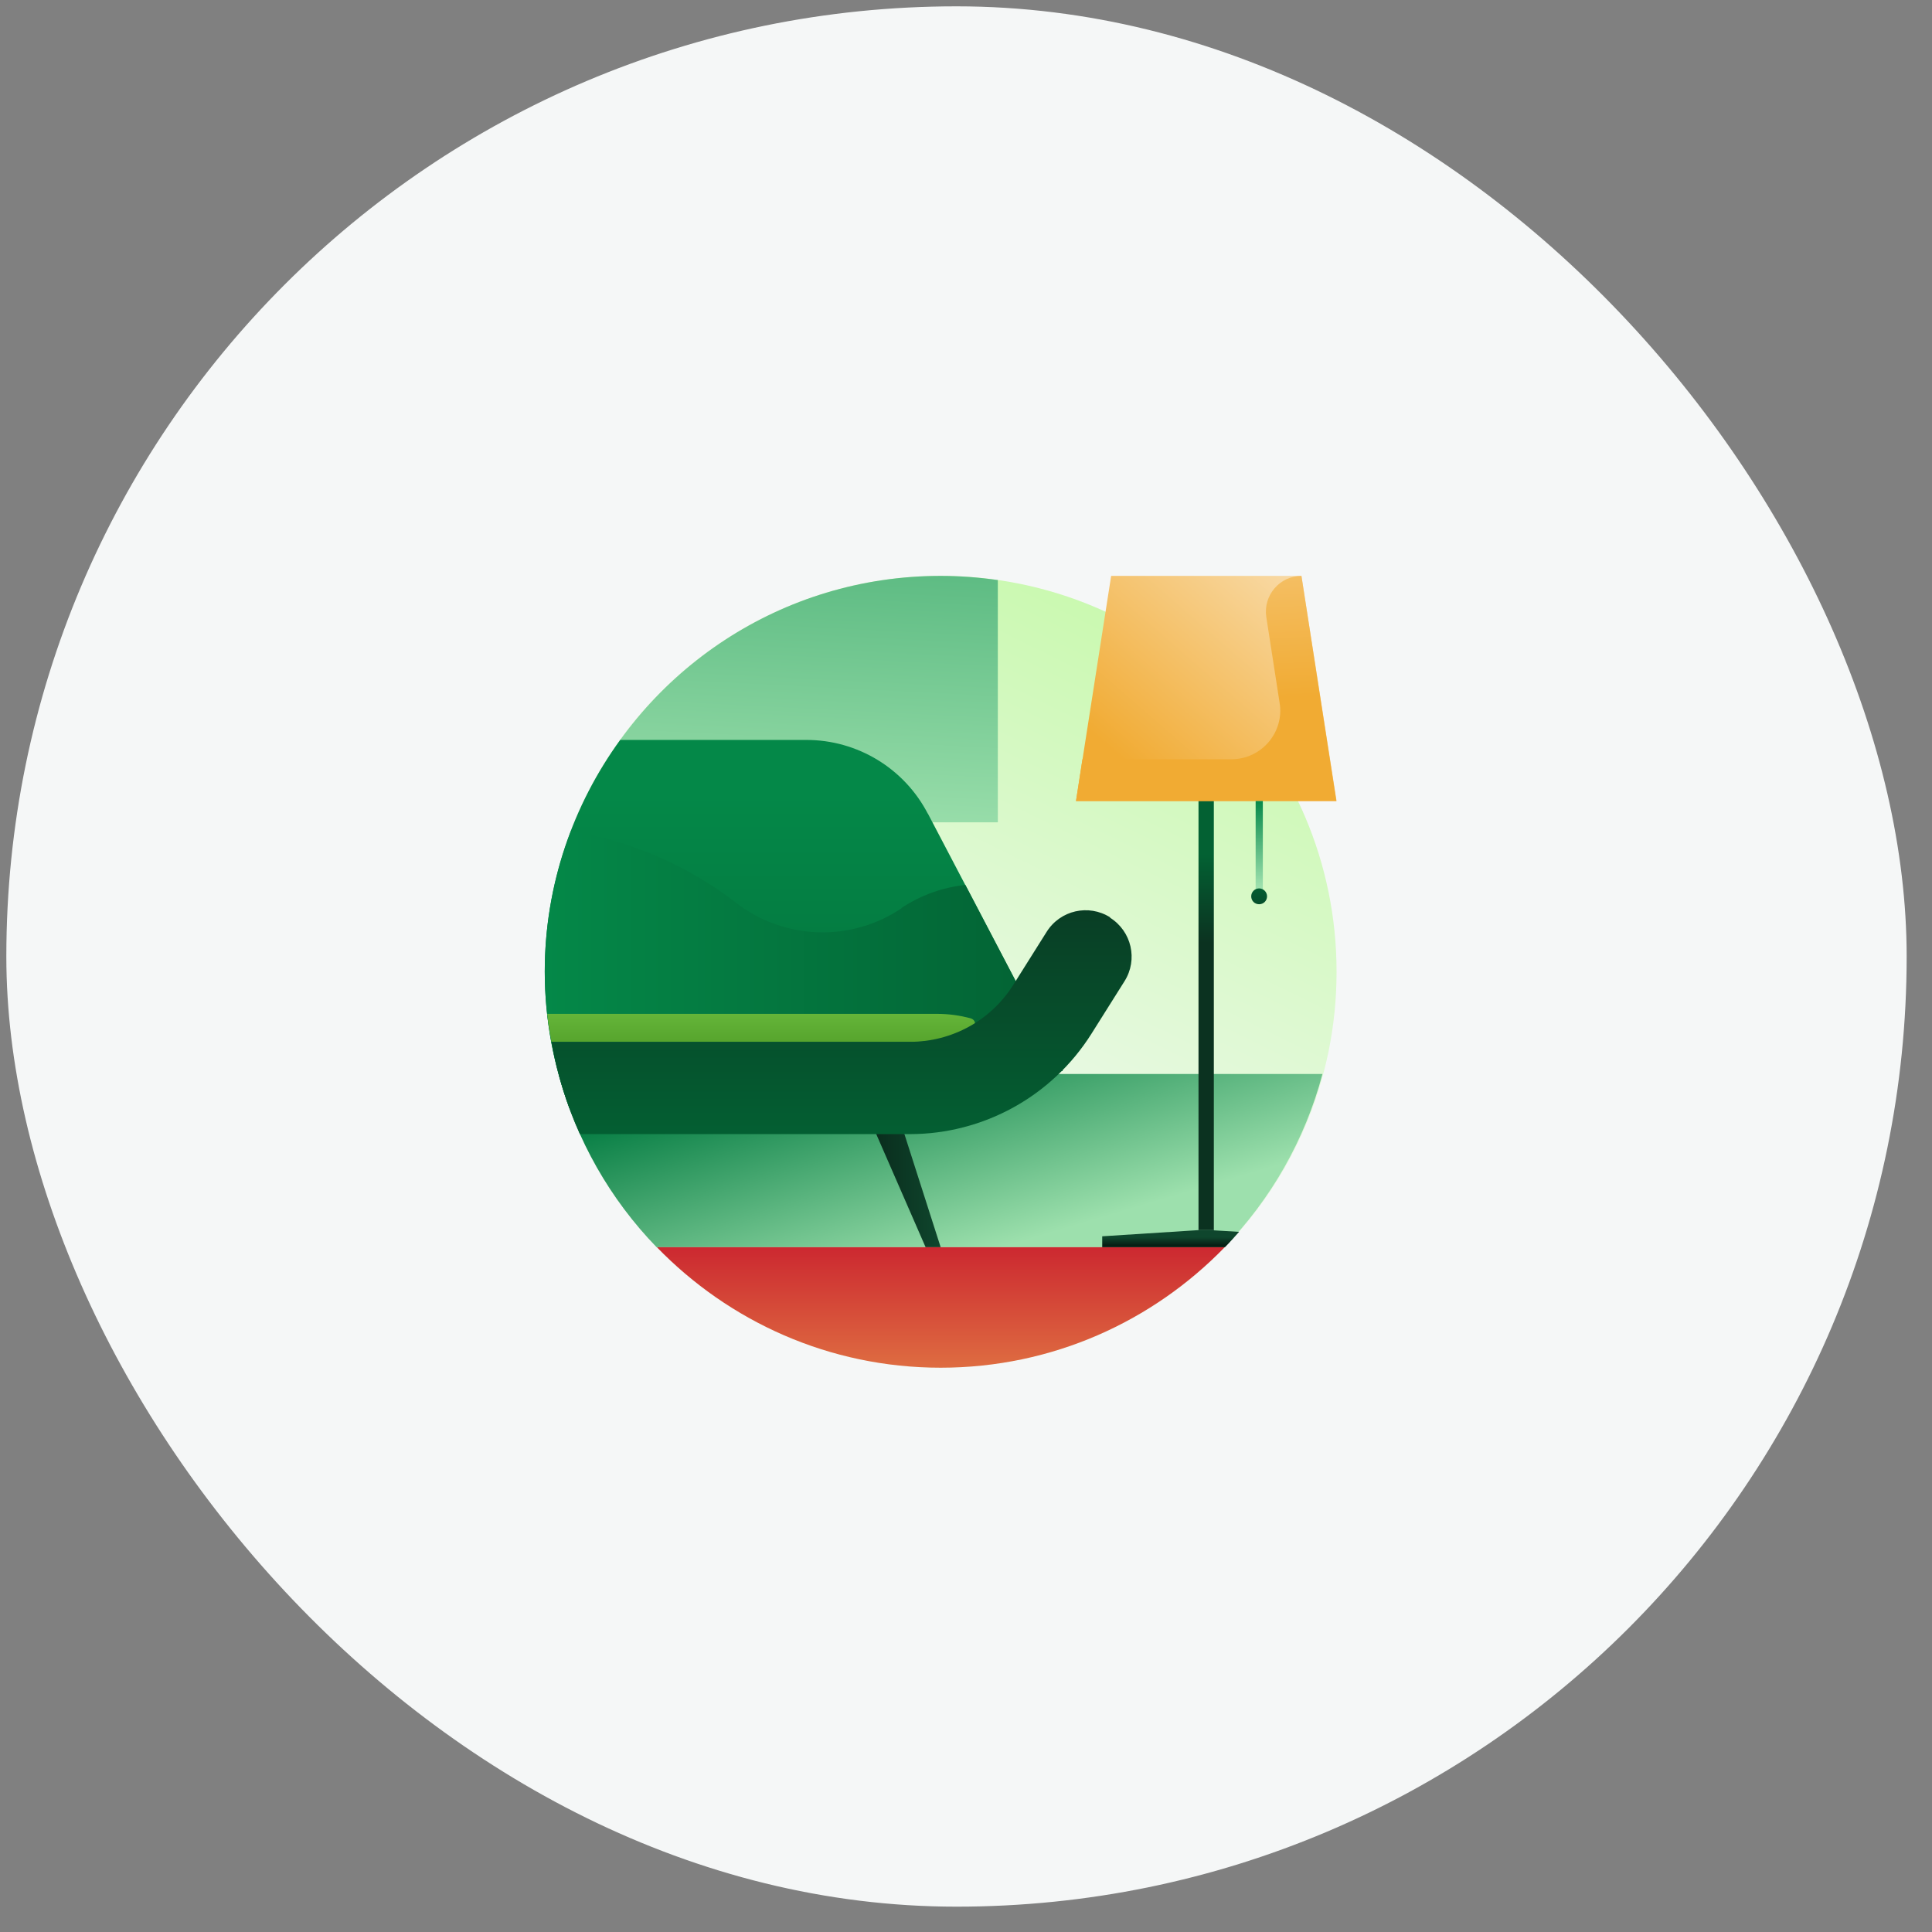 <svg width="61" height="61" viewBox="0 0 61 61" fill="none" xmlns="http://www.w3.org/2000/svg">
<rect x="0" y="0" width="61" height="61" fill="#808080" stroke="none"/>
<rect x="0.2" y="0.2" width="60" height="60" rx="30" fill="#F5F7F7"/>
<path d="M29.7 43.183C36.606 43.183 42.2 37.589 42.2 30.683C42.2 23.776 36.606 18.183 29.7 18.183C22.794 18.183 17.208 23.784 17.208 30.683C17.208 37.581 22.802 43.183 29.7 43.183Z" fill="url(#paint0_linear_5932_22276)"/>
<path d="M31.505 18.315C30.911 18.23 30.309 18.183 29.7 18.183C24.669 18.183 20.341 21.159 18.364 25.448V25.964H31.505V18.315Z" fill="url(#paint1_linear_5932_22276)"/>
<path d="M20.731 39.378H38.661C40.122 37.87 41.2 35.995 41.755 33.909H17.638C18.192 35.995 19.27 37.87 20.731 39.378Z" fill="url(#paint2_linear_5932_22276)"/>
<path d="M38.325 21.737H37.841V38.839H38.325V21.737Z" fill="url(#paint3_linear_5932_22276)"/>
<path d="M42.2 25.292H33.973L35.083 18.183H41.091L42.2 25.292Z" fill="url(#paint4_linear_5932_22276)"/>
<path d="M27.622 32.894L29.7 39.378H29.224L26.395 32.894H27.622Z" fill="url(#paint5_linear_5932_22276)"/>
<path d="M29.294 25.69C28.552 24.261 27.075 23.362 25.458 23.362H19.583C18.091 25.417 17.2 27.94 17.2 30.675C17.2 32.198 17.489 33.651 17.981 34.995H28.958L33.552 33.808L29.294 25.683V25.69Z" fill="url(#paint6_linear_5932_22276)"/>
<path d="M29.7 43.183C33.223 43.183 36.395 41.722 38.669 39.378H20.739C23.013 41.722 26.184 43.183 29.7 43.183Z" fill="url(#paint7_linear_5932_22276)"/>
<path d="M28.466 28.675C26.872 29.753 24.763 29.683 23.239 28.503C21.708 27.323 19.919 26.55 18.028 26.237C17.497 27.62 17.2 29.112 17.2 30.675C17.2 32.237 17.489 33.651 17.981 34.995H28.958L33.552 33.808L30.481 27.94C29.762 28.019 29.075 28.261 28.466 28.667V28.675Z" fill="url(#paint8_linear_5932_22276)"/>
<path d="M38.333 38.839H37.848L34.801 39.034V39.378H38.676C38.833 39.222 38.973 39.058 39.122 38.894L38.34 38.847H38.333V38.839Z" fill="url(#paint9_linear_5932_22276)"/>
<path d="M30.669 32.159C30.309 32.058 29.942 32.011 29.575 32.011H17.278C17.31 32.308 17.364 32.605 17.411 32.894H28.88C29.419 32.894 29.958 32.784 30.458 32.573L30.684 32.48C30.833 32.417 30.817 32.206 30.661 32.159H30.669Z" fill="url(#paint10_linear_5932_22276)"/>
<path d="M35.051 28.964C34.372 28.535 33.473 28.738 33.044 29.425L31.997 31.089C31.294 32.214 30.059 32.894 28.731 32.894H17.411C17.591 33.917 17.895 34.894 18.31 35.808H28.724C31.052 35.808 33.216 34.613 34.458 32.644L35.505 30.98C35.934 30.3 35.731 29.402 35.044 28.972H35.051V28.964Z" fill="url(#paint11_linear_5932_22276)"/>
<path d="M41.091 18.183C40.403 18.183 39.88 18.8 39.981 19.48L40.403 22.198C40.551 23.128 39.825 23.972 38.88 23.972H34.176L33.973 25.292H42.192L41.091 18.183Z" fill="url(#paint12_linear_5932_22276)"/>
<path d="M39.872 25.292H39.645V28.3H39.872V25.292Z" fill="url(#paint13_linear_5932_22276)"/>
<path d="M39.755 28.55C39.895 28.55 40.005 28.44 40.005 28.3C40.005 28.167 39.895 28.05 39.755 28.05C39.614 28.05 39.505 28.167 39.505 28.3C39.505 28.44 39.614 28.55 39.755 28.55Z" fill="url(#paint14_linear_5932_22276)"/>
<defs>
<linearGradient id="paint0_linear_5932_22276" x1="35.27" y1="19.355" x2="27.919" y2="34.323" gradientUnits="userSpaceOnUse">
<stop stop-color="#CAF9B0"/>
<stop offset="1" stop-color="#EDF9EB"/>
</linearGradient>
<linearGradient id="paint1_linear_5932_22276" x1="25.934" y1="5.815" x2="24.895" y2="26.464" gradientUnits="userSpaceOnUse">
<stop stop-color="#048848"/>
<stop offset="1" stop-color="#9DE0AD"/>
</linearGradient>
<linearGradient id="paint2_linear_5932_22276" x1="29.224" y1="32.315" x2="31.349" y2="39.472" gradientUnits="userSpaceOnUse">
<stop stop-color="#047C42"/>
<stop offset="1" stop-color="#9DE0AD"/>
</linearGradient>
<linearGradient id="paint3_linear_5932_22276" x1="38.083" y1="29.784" x2="38.083" y2="26.987" gradientUnits="userSpaceOnUse">
<stop stop-color="#0B3220"/>
<stop offset="1" stop-color="#036133"/>
</linearGradient>
<linearGradient id="paint4_linear_5932_22276" x1="36.153" y1="24.605" x2="41.825" y2="18.066" gradientUnits="userSpaceOnUse">
<stop stop-color="#F1AB33"/>
<stop offset="1" stop-color="#F9DEB0"/>
</linearGradient>
<linearGradient id="paint5_linear_5932_22276" x1="26.395" y1="36.136" x2="29.7" y2="36.136" gradientUnits="userSpaceOnUse">
<stop stop-color="#061D13"/>
<stop offset="1" stop-color="#0F462D"/>
</linearGradient>
<linearGradient id="paint6_linear_5932_22276" x1="25.38" y1="25.112" x2="25.38" y2="40.48" gradientUnits="userSpaceOnUse">
<stop stop-color="#048848"/>
<stop offset="1" stop-color="#036133"/>
</linearGradient>
<linearGradient id="paint7_linear_5932_22276" x1="29.708" y1="47.456" x2="29.708" y2="39.37" gradientUnits="userSpaceOnUse">
<stop stop-color="#F3B954"/>
<stop offset="1" stop-color="#CC2830"/>
</linearGradient>
<linearGradient id="paint8_linear_5932_22276" x1="17.2" y1="30.612" x2="33.552" y2="30.612" gradientUnits="userSpaceOnUse">
<stop stop-color="#048848"/>
<stop offset="1" stop-color="#036133"/>
</linearGradient>
<linearGradient id="paint9_linear_5932_22276" x1="36.966" y1="39.331" x2="36.966" y2="39.058" gradientUnits="userSpaceOnUse">
<stop stop-color="#061D13"/>
<stop offset="1" stop-color="#0F462D"/>
</linearGradient>
<linearGradient id="paint10_linear_5932_22276" x1="24.036" y1="30.48" x2="24.036" y2="33.362" gradientUnits="userSpaceOnUse">
<stop stop-color="#7BD14D"/>
<stop offset="1" stop-color="#509C27"/>
</linearGradient>
<linearGradient id="paint11_linear_5932_22276" x1="26.575" y1="26.175" x2="26.575" y2="36.316" gradientUnits="userSpaceOnUse">
<stop stop-color="#0B3220"/>
<stop offset="1" stop-color="#036133"/>
</linearGradient>
<linearGradient id="paint12_linear_5932_22276" x1="37.934" y1="22.151" x2="37.45" y2="12.089" gradientUnits="userSpaceOnUse">
<stop stop-color="#F1AB33"/>
<stop offset="1" stop-color="#F9DEB0"/>
</linearGradient>
<linearGradient id="paint13_linear_5932_22276" x1="39.763" y1="25.261" x2="39.763" y2="27.972" gradientUnits="userSpaceOnUse">
<stop stop-color="#048848"/>
<stop offset="1" stop-color="#9DE0AD"/>
</linearGradient>
<linearGradient id="paint14_linear_5932_22276" x1="39.723" y1="29.581" x2="39.77" y2="27.886" gradientUnits="userSpaceOnUse">
<stop stop-color="#0B3220"/>
<stop offset="1" stop-color="#036133"/>
</linearGradient>
</defs>
</svg>
